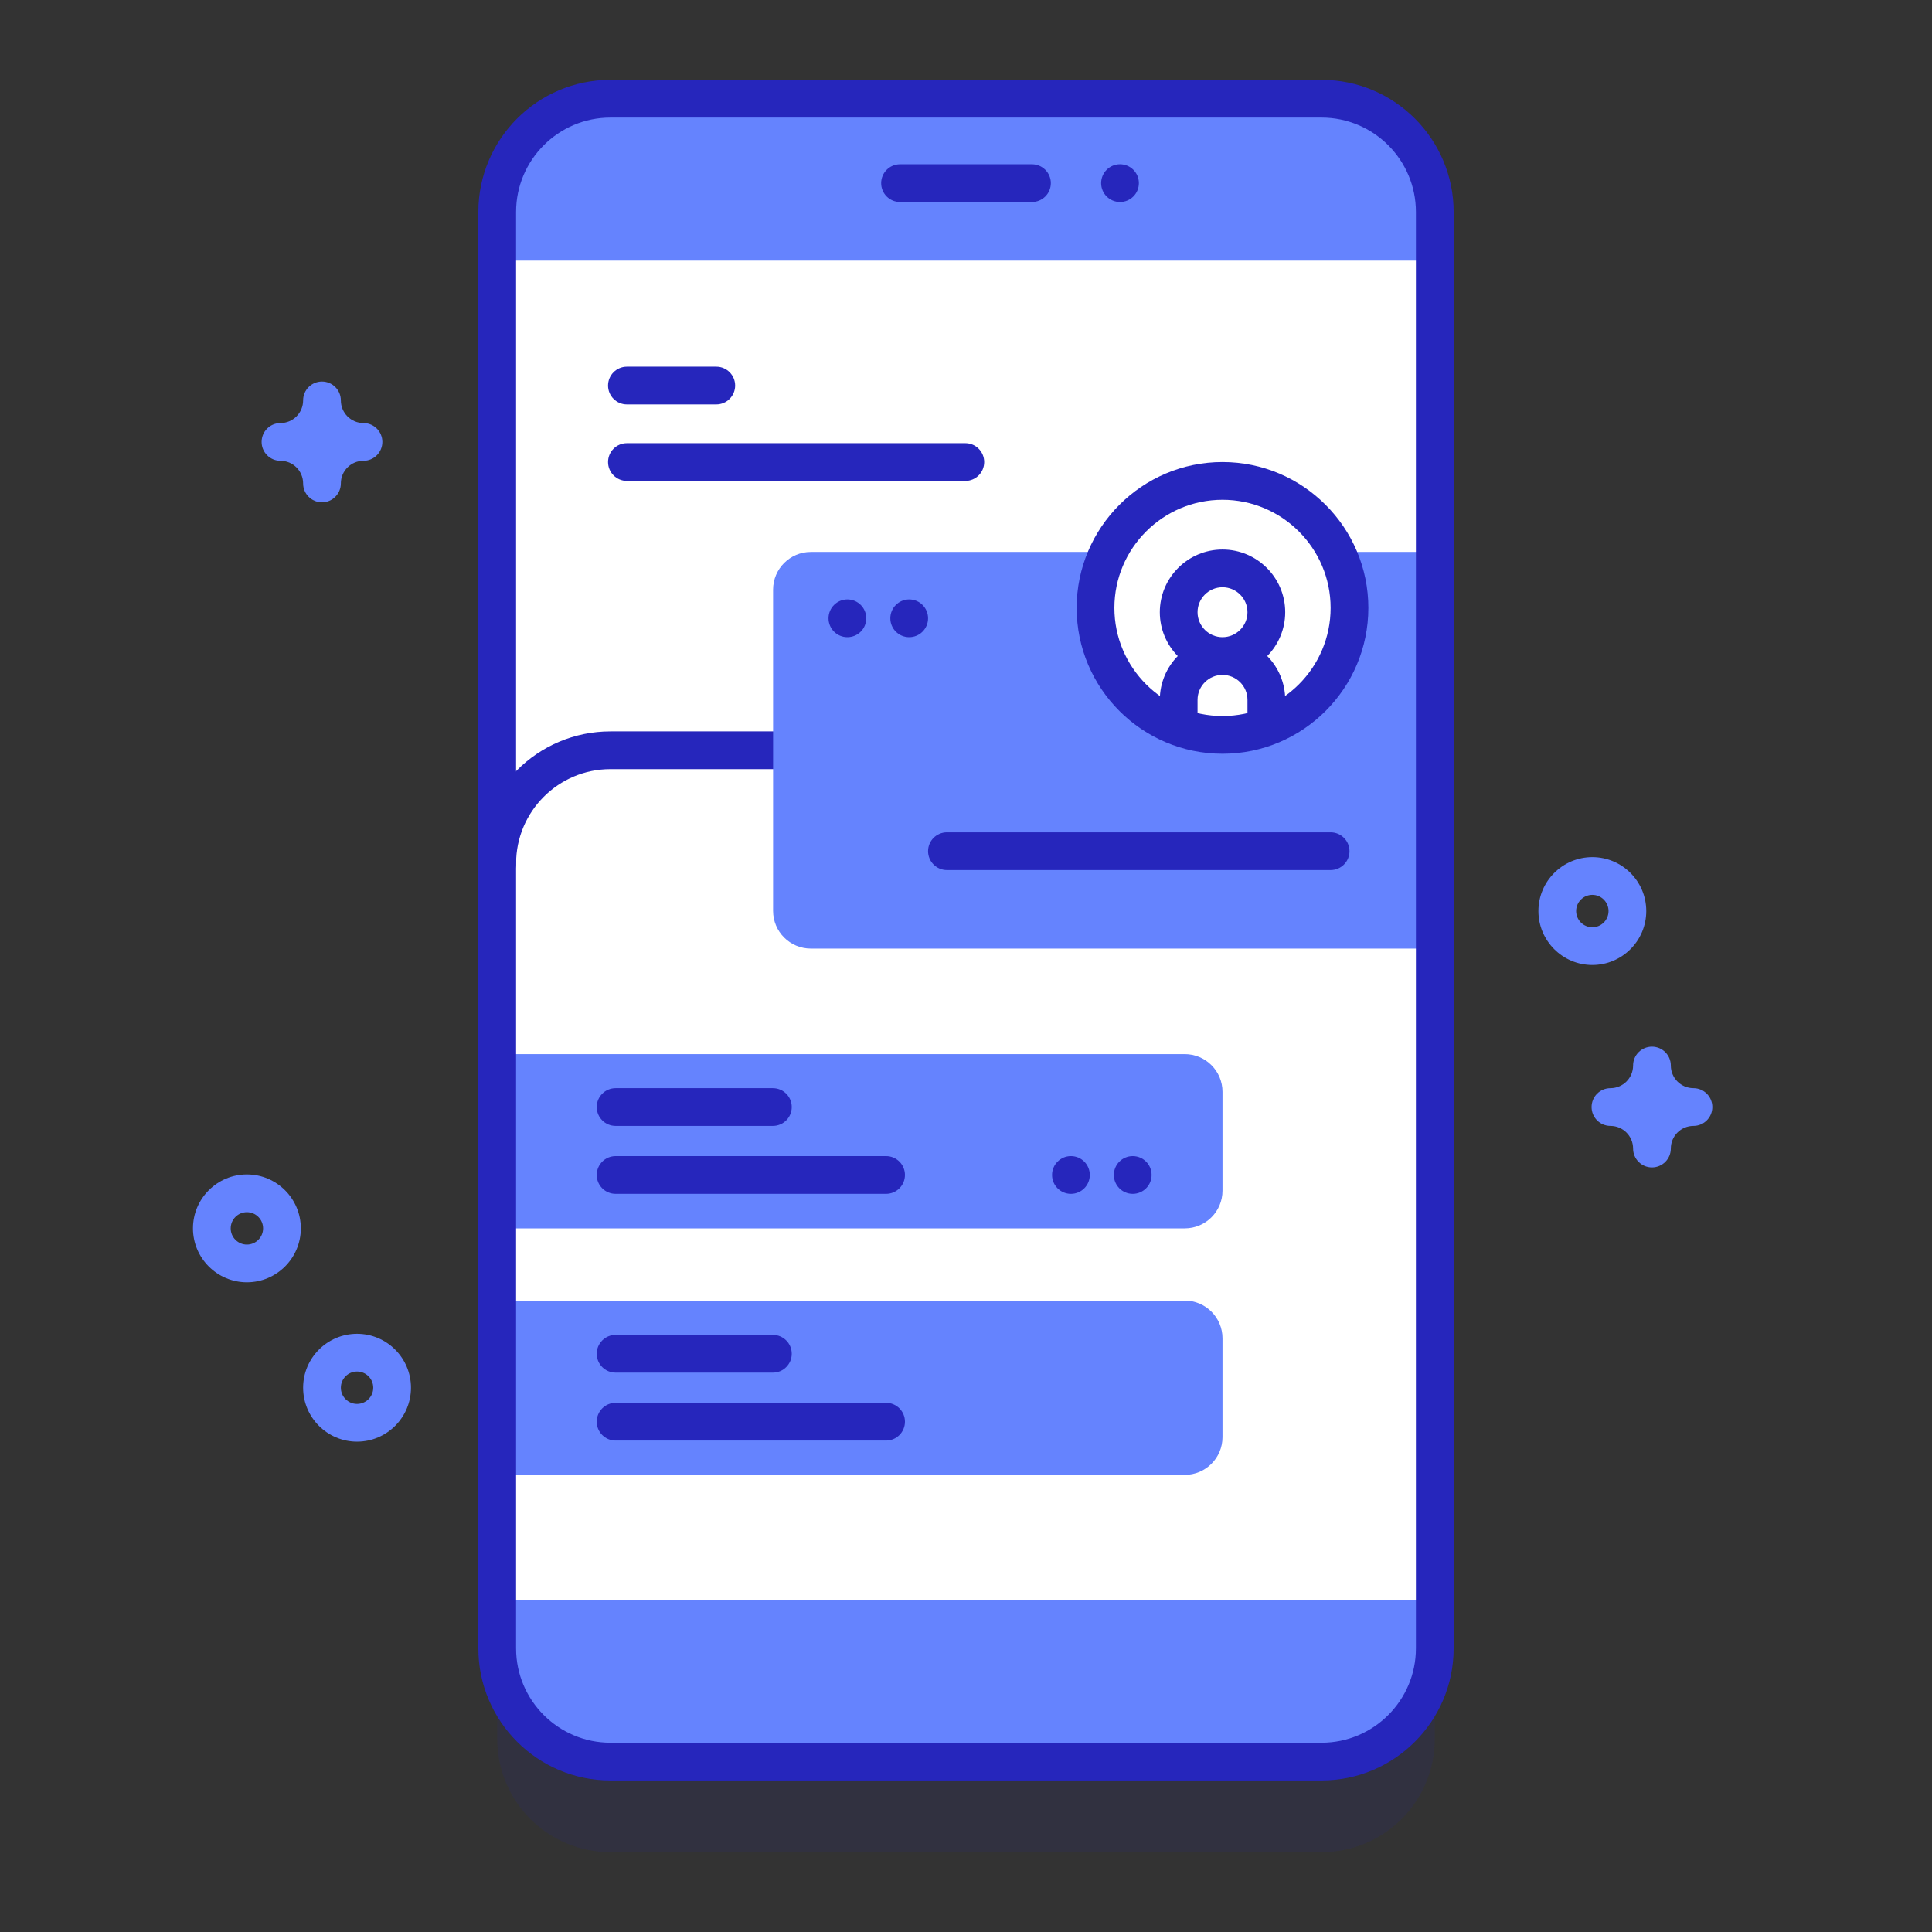 <svg id="Capa_1" enable-background="new 0 0 512 512" height="300" viewBox="0 0 512 512" width="300" xmlns="http://www.w3.org/2000/svg" xmlns:xlink="http://www.w3.org/1999/xlink" version="1.1" xmlns:svgjs="http://svgjs.dev/svgjs"><rect x="0" y="0" width="512" height="512" fill="#333333" stroke="none"/><g width="100%" height="100%" transform="matrix(1,0,0,1,0,0)"><linearGradient id="SVGID_1_" gradientUnits="userSpaceOnUse" x1="27.58" x2="504.532" y1="379.929" y2="104.561"><stop offset="0" stop-color="#d2deff" stop-opacity="0"/><stop offset="1" stop-color="#b7c5ff"/></linearGradient><g><path d="m4.896 314.759c17.448 172.871 292.417 167.142 420.803 136.265 82.47-19.834 87.596-59.472 86.106-144.001-.96-54.486 3.443-198.725-32.004-244.123-54.448-69.733-103.228-25.998-170.656-3.235-86.488 29.197-120.189-22.932-202.476-21.38-120.641 2.278-110.778 187.252-101.773 276.474z" fill="#ffffff" data-original-color="SVGID_1_" stroke="none" stroke-opacity="1" fill-opacity="0"/><g><g><g><path d="m350.232 490.839h-188.464c-16.568 0-30-13.431-30-30v-380.678c0-16.568 13.432-30 30-30h188.464c16.569 0 30 13.431 30 30v380.678c0 16.568-13.431 30-30 30z" fill="#2626bc" opacity=".1" fill-opacity="1" data-original-color="#2626bcff" stroke="none" stroke-opacity="1"/><path d="m350.232 466.839h-188.464c-16.568 0-30-13.431-30-30v-380.678c0-16.569 13.432-30 30-30h188.464c16.569 0 30 13.431 30 30v380.678c0 16.568-13.431 30-30 30z" fill="#6583fe" fill-opacity="1" data-original-color="#6583feff" stroke="none" stroke-opacity="1"/><path d="m131.77 69.07h248.46v354.86h-248.46z" fill="#ffffff" fill-opacity="1" data-original-color="#ffffffff" stroke="none" stroke-opacity="1"/><path d="m380.23 228.829v195.101h-248.46v-195.101c0-16.568 13.432-30 30-30h188.46c16.568 0 30 13.431 30 30z" fill="#ffffff" fill-opacity="1" data-original-color="#ffffffff" stroke="none" stroke-opacity="1"/><g><path d="m380.23 233.829c-2.761 0-5-2.239-5-5 0-13.785-11.215-25-25-25h-188.46c-13.785 0-25 11.215-25 25 0 2.761-2.239 5-5 5s-5-2.239-5-5c0-19.299 15.701-35 35-35h188.46c19.299 0 35 15.701 35 35 0 2.761-2.239 5-5 5z" fill="#2626bc" fill-opacity="1" data-original-color="#2626bcff" stroke="none" stroke-opacity="1"/></g><g fill="#6583fe"><path d="m313.976 325.531h-182.208v-46.176h182.208c5.523 0 10 4.477 10 10v26.176c0 5.523-4.477 10-10 10z" fill="#6583fe" fill-opacity="1" data-original-color="#6583feff" stroke="none" stroke-opacity="1"/><path d="m313.976 390.853h-182.208v-46.176h182.208c5.523 0 10 4.477 10 10v26.176c0 5.522-4.477 10-10 10z" fill="#6583fe" fill-opacity="1" data-original-color="#6583feff" stroke="none" stroke-opacity="1"/></g><path d="m380.232 251.383h-165.356c-5.523 0-10-4.477-10-10v-85.109c0-5.523 4.477-10 10-10h165.356z" fill="#6583fe" fill-opacity="1" data-original-color="#6583feff" stroke="none" stroke-opacity="1"/><path d="m350.232 471.839h-188.464c-19.299 0-35-15.701-35-35v-380.678c0-19.299 15.701-35 35-35h188.464c19.299 0 35 15.701 35 35v380.678c0 19.299-15.701 35-35 35zm-188.464-440.678c-13.785 0-25 11.215-25 25v380.678c0 13.785 11.215 25 25 25h188.464c13.785 0 25-11.215 25-25v-380.678c0-13.785-11.215-25-25-25z" fill="#2626bc" fill-opacity="1" data-original-color="#2626bcff" stroke="none" stroke-opacity="1"/><g><path d="m273.483 53.531h-34.966c-2.761 0-5-2.239-5-5s2.239-5 5-5h34.966c2.761 0 5 2.239 5 5s-2.239 5-5 5z" fill="#2626bc" fill-opacity="1" data-original-color="#2626bcff" stroke="none" stroke-opacity="1"/></g><path d="m301.815 48.529c0 2.762-2.239 5.002-5.002 5.002-2.762 0-5.002-2.239-5.002-5.002 0-2.762 2.239-5.002 5.002-5.002 2.763.001 5.002 2.24 5.002 5.002z" fill="#2626bc" fill-opacity="1" data-original-color="#2626bcff" stroke="none" stroke-opacity="1"/></g><g fill="#2626bc"><path d="m189.82 97.177h-23.68c-2.761 0-5 2.239-5 5s2.239 5 5 5h23.681c2.761 0 5-2.239 5-5-.001-2.762-2.239-5-5.001-5z" fill="#2626bc" fill-opacity="1" data-original-color="#2626bcff" stroke="none" stroke-opacity="1"/><g><path d="m204.82 288.378h-41.68c-2.761 0-5 2.239-5 5s2.239 5 5 5h41.681c2.761 0 5-2.239 5-5-.001-2.762-2.239-5-5.001-5z" fill="#2626bc" fill-opacity="1" data-original-color="#2626bcff" stroke="none" stroke-opacity="1"/><path d="m352.627 220.577h-101.68c-2.761 0-5 2.239-5 5s2.239 5 5 5h101.681c2.761 0 5-2.239 5-5-.001-2.761-2.24-5-5.001-5z" fill="#2626bc" fill-opacity="1" data-original-color="#2626bcff" stroke="none" stroke-opacity="1"/><path d="m234.82 306.379h-71.68c-2.761 0-5 2.239-5 5s2.239 5 5 5h71.681c2.761 0 5-2.239 5-5s-2.239-5-5.001-5z" fill="#2626bc" fill-opacity="1" data-original-color="#2626bcff" stroke="none" stroke-opacity="1"/></g><g><path d="m204.82 353.764h-41.68c-2.761 0-5 2.239-5 5s2.239 5 5 5h41.681c2.761 0 5-2.239 5-5s-2.239-5-5.001-5z" fill="#2626bc" fill-opacity="1" data-original-color="#2626bcff" stroke="none" stroke-opacity="1"/><path d="m234.82 371.766h-71.68c-2.761 0-5 2.239-5 5s2.239 5 5 5h71.681c2.761 0 5-2.239 5-5s-2.239-5-5.001-5z" fill="#2626bc" fill-opacity="1" data-original-color="#2626bcff" stroke="none" stroke-opacity="1"/></g><path d="m255.82 117.449h-89.68c-2.761 0-5 2.239-5 5s2.239 5 5 5h89.681c2.761 0 5-2.239 5-5-.001-2.761-2.239-5-5.001-5z" fill="#2626bc" fill-opacity="1" data-original-color="#2626bcff" stroke="none" stroke-opacity="1"/><g><circle cx="300.184" cy="311.379" r="5.002" fill="#2626bc" fill-opacity="1" data-original-color="#2626bcff" stroke="none" stroke-opacity="1"/><circle cx="283.807" cy="311.379" r="5.002" fill="#2626bc" fill-opacity="1" data-original-color="#2626bcff" stroke="none" stroke-opacity="1"/></g></g><g><ellipse cx="323.976" cy="161.1" fill="#ffffff" rx="33.651" ry="33.651" transform="matrix(.997 -.072 .072 .997 -10.685 23.567)" fill-opacity="1" data-original-color="#ffffffff" stroke="none" stroke-opacity="1"/><g><path d="m323.976 199.751c-21.312 0-38.651-17.339-38.651-38.651s17.339-38.651 38.651-38.651 38.651 17.339 38.651 38.651-17.338 38.651-38.651 38.651zm0-67.302c-15.798 0-28.651 12.853-28.651 28.651s12.852 28.651 28.651 28.651c15.798 0 28.651-12.853 28.651-28.651s-12.853-28.651-28.651-28.651z" fill="#2626bc" fill-opacity="1" data-original-color="#2626bcff" stroke="none" stroke-opacity="1"/></g><path d="m340.593 162.238c0-9.16-7.46-16.61-16.62-16.61s-16.61 7.45-16.61 16.61c0 4.52 1.82 8.62 4.75 11.62-2.93 2.99-4.75 7.09-4.75 11.61v4.9c3.07 1.74 6.43 3.02 10 3.73v-8.63c0-3.65 2.97-6.61 6.61-6.61 3.65 0 6.62 2.96 6.62 6.61v8.63c3.57-.71 6.93-1.99 10-3.73v-4.9c0-4.52-1.82-8.62-4.76-11.61 2.94-3 4.76-7.1 4.76-11.62zm-16.62 6.62c-3.64 0-6.61-2.97-6.61-6.62 0-3.64 2.97-6.61 6.61-6.61 3.65 0 6.62 2.97 6.62 6.61 0 3.65-2.97 6.62-6.62 6.62z" fill="#2626bc" fill-opacity="1" data-original-color="#2626bcff" stroke="none" stroke-opacity="1"/></g><g fill="#2626bc"><path d="m245.947 163.856c0 2.762-2.239 5.002-5.002 5.002-2.762 0-5.002-2.239-5.002-5.002 0-2.762 2.239-5.002 5.002-5.002 2.762 0 5.002 2.24 5.002 5.002z" fill="#2626bc" fill-opacity="1" data-original-color="#2626bcff" stroke="none" stroke-opacity="1"/><circle cx="224.568" cy="163.856" r="5.002" fill="#2626bc" fill-opacity="1" data-original-color="#2626bcff" stroke="none" stroke-opacity="1"/></g></g><g fill="#6583fe"><path d="m421.986 255.732c-7.88 0-14.292-6.411-14.292-14.292s6.411-14.292 14.292-14.292c7.88 0 14.292 6.411 14.292 14.292s-6.412 14.292-14.292 14.292zm0-18.583c-2.366 0-4.292 1.925-4.292 4.292s1.925 4.292 4.292 4.292c2.366 0 4.292-1.925 4.292-4.292s-1.926-4.292-4.292-4.292z" fill="#6583fe" fill-opacity="1" data-original-color="#6583feff" stroke="none" stroke-opacity="1"/><path d="m65.431 339.822c-7.88 0-14.292-6.411-14.292-14.292 0-7.88 6.411-14.292 14.292-14.292 7.88 0 14.291 6.411 14.291 14.292.001 7.881-6.411 14.292-14.291 14.292zm0-18.583c-2.366 0-4.292 1.925-4.292 4.292 0 2.366 1.925 4.292 4.292 4.292 2.366 0 4.291-1.925 4.291-4.292.001-2.367-1.925-4.292-4.291-4.292z" fill="#6583fe" fill-opacity="1" data-original-color="#6583feff" stroke="none" stroke-opacity="1"/><path d="m94.622 382.056c-7.88 0-14.292-6.411-14.292-14.292 0-7.88 6.411-14.291 14.292-14.291s14.291 6.411 14.291 14.291c0 7.881-6.411 14.292-14.291 14.292zm0-18.583c-2.366 0-4.292 1.925-4.292 4.291s1.925 4.292 4.292 4.292c2.366 0 4.291-1.925 4.291-4.292 0-2.366-1.925-4.291-4.291-4.291z" fill="#6583fe" fill-opacity="1" data-original-color="#6583feff" stroke="none" stroke-opacity="1"/><path d="m85.33 133.115c-2.761 0-5-2.239-5-5 0-3.309-2.691-6-6-6-2.761 0-5-2.239-5-5s2.239-5 5-5c3.309 0 6-2.692 6-6 0-2.761 2.239-5 5-5s5 2.239 5 5c0 3.309 2.691 6 6 6 2.761 0 5 2.239 5 5s-2.239 5-5 5c-3.309 0-6 2.691-6 6 0 2.761-2.239 5-5 5z" fill="#6583fe" fill-opacity="1" data-original-color="#6583feff" stroke="none" stroke-opacity="1"/><path d="m437.785 309.378c-2.761 0-5-2.239-5-5 0-3.309-2.691-6-6-6-2.761 0-5-2.239-5-5s2.239-5 5-5c3.309 0 6-2.691 6-6 0-2.761 2.239-5 5-5s5 2.239 5 5c0 3.309 2.691 6 6 6 2.761 0 5 2.239 5 5s-2.239 5-5 5c-3.309 0-6 2.691-6 6 0 2.761-2.239 5-5 5z" fill="#6583fe" fill-opacity="1" data-original-color="#6583feff" stroke="none" stroke-opacity="1"/></g></g></g></g></svg>